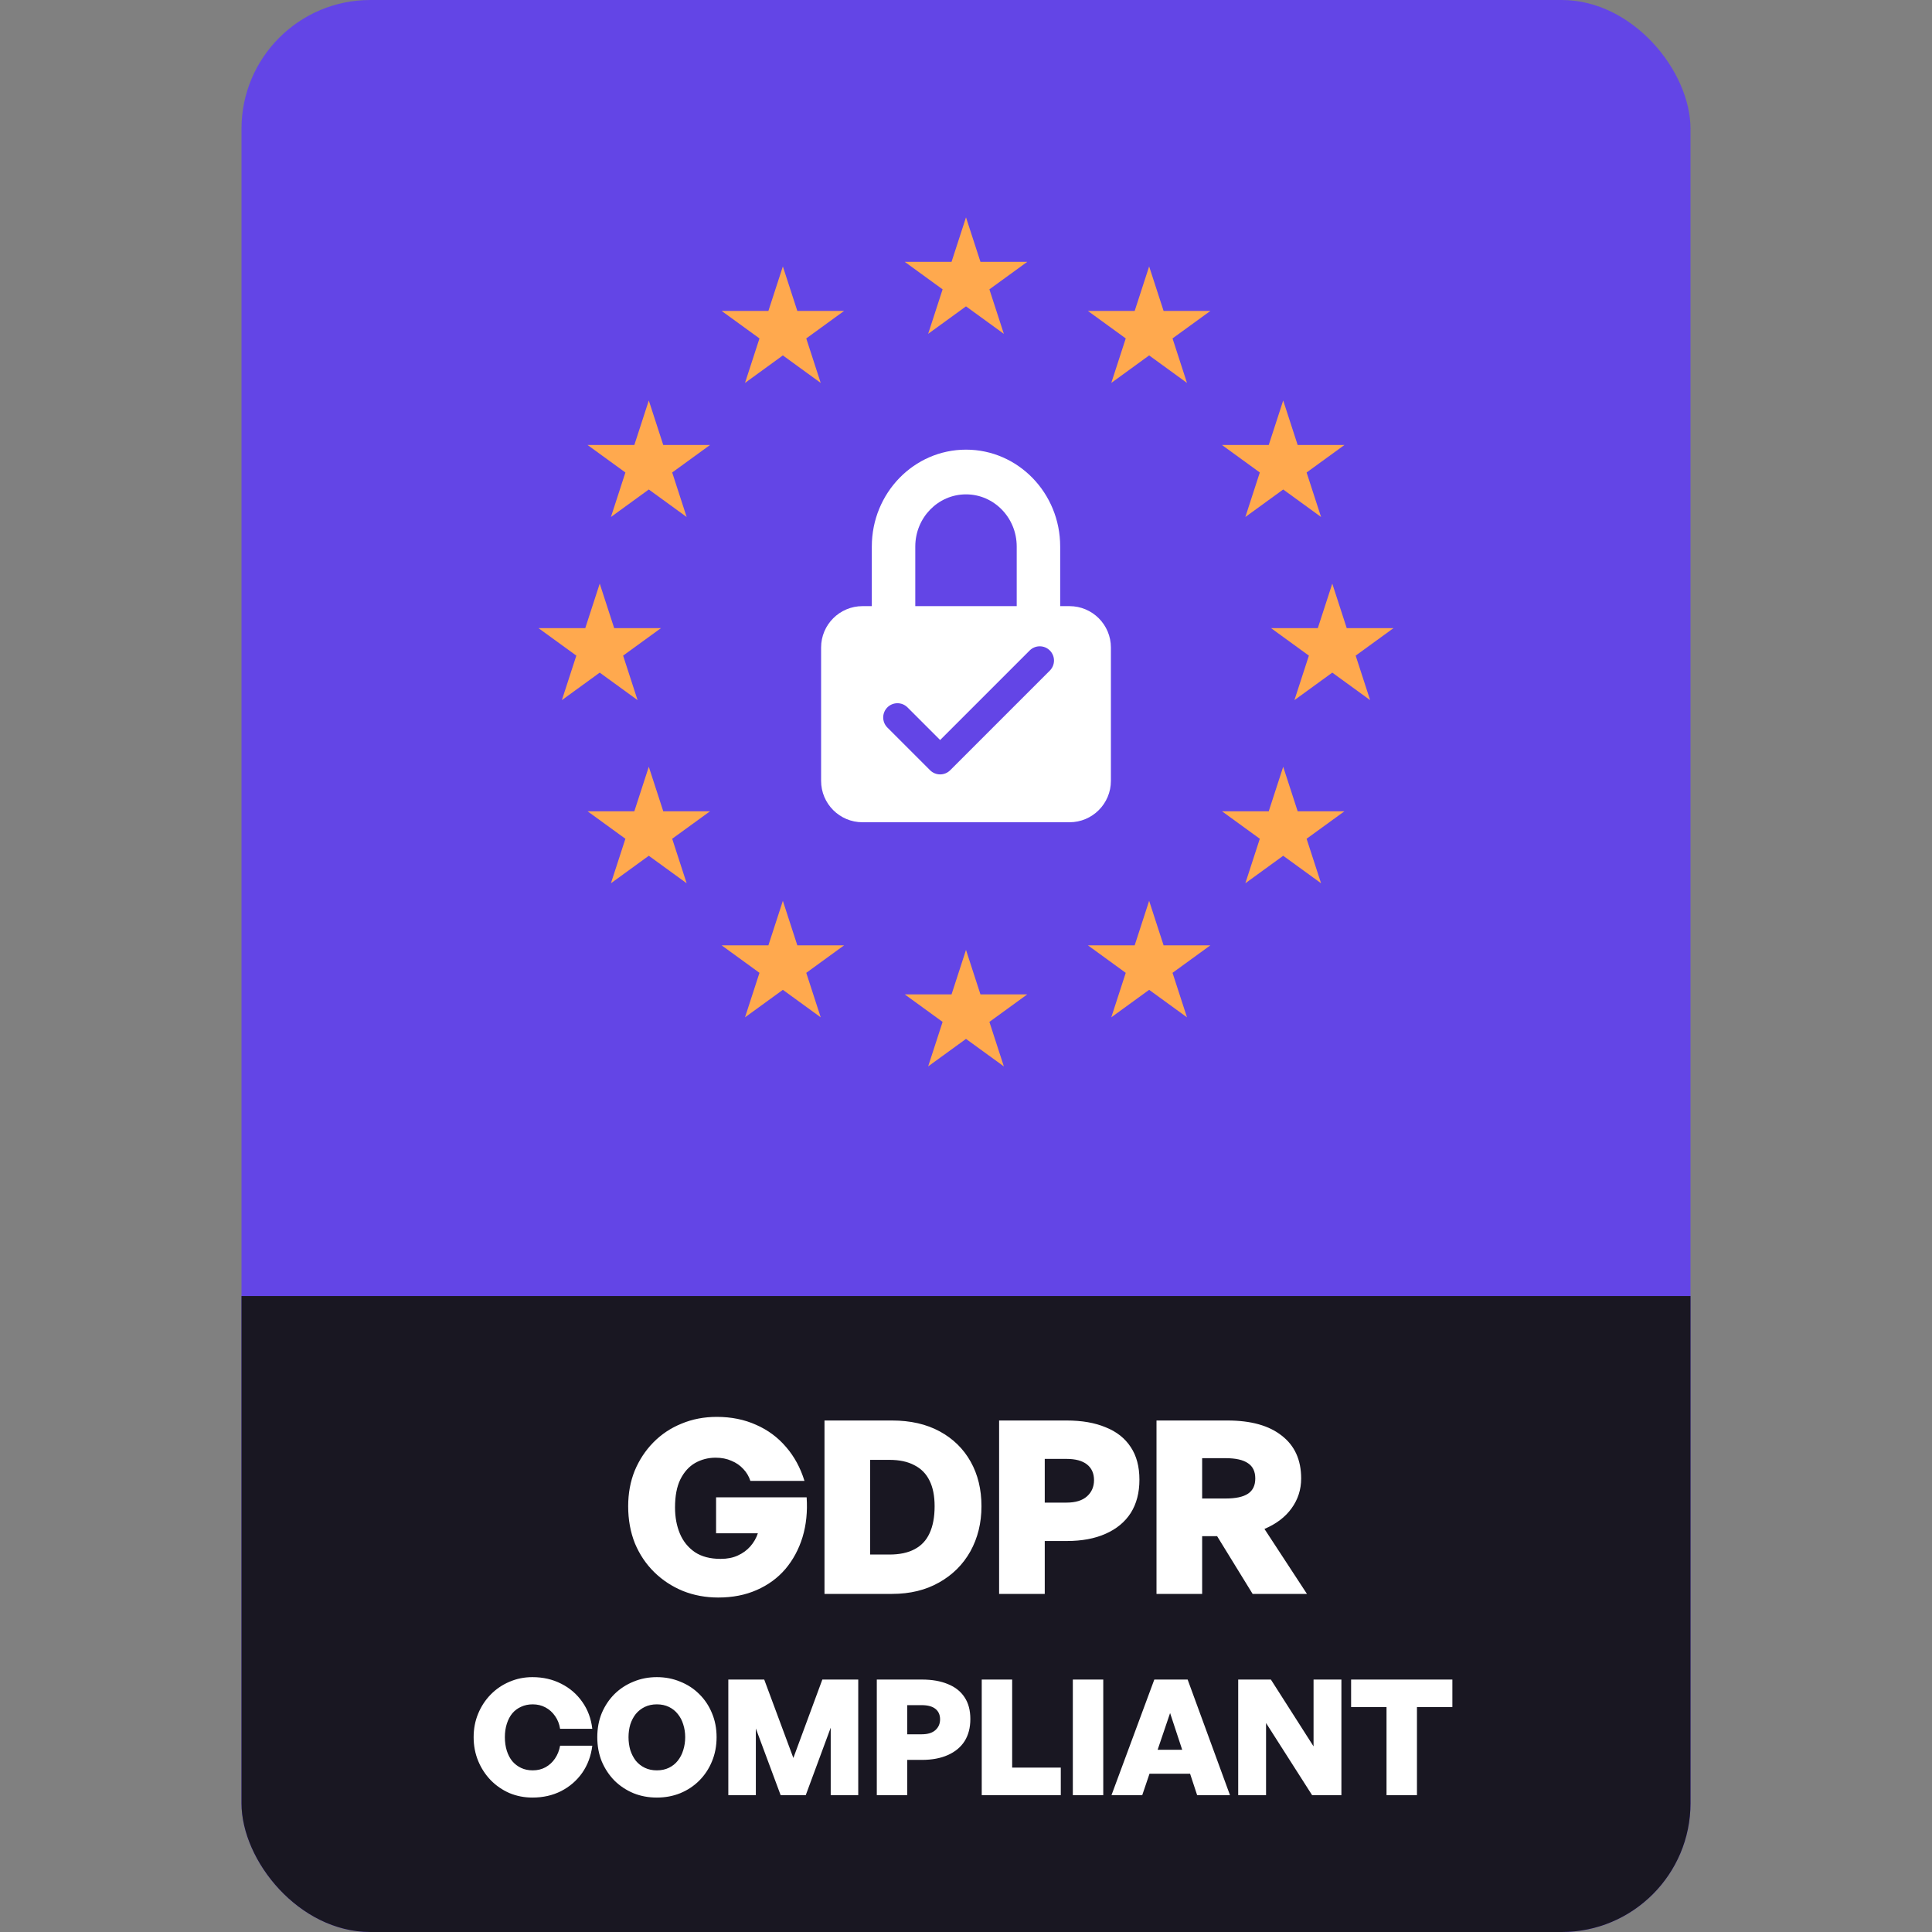 <svg xmlns="http://www.w3.org/2000/svg" fill="none" viewBox="0 0 240 240" height="240" width="240">
<rect x="0" y="0" width="240" height="240" fill="#808080" stroke="none"/>
<g clip-path="url(#clip0_7039_352)">
<rect fill="#6345E6" rx="16" height="240" width="180" x="30"></rect>
<rect fill="#191722" transform="translate(20 161)" height="79" width="200"></rect>
<path fill="white" d="M89.224 198.45C87.664 198.45 86.204 198.18 84.844 197.64C83.484 197.08 82.294 196.3 81.274 195.3C80.254 194.3 79.454 193.11 78.874 191.73C78.314 190.33 78.034 188.79 78.034 187.11C78.034 185.51 78.304 184.04 78.844 182.7C79.404 181.36 80.174 180.19 81.154 179.19C82.154 178.17 83.324 177.39 84.664 176.85C86.004 176.29 87.464 176.01 89.044 176.01C90.844 176.01 92.474 176.34 93.934 177C95.394 177.64 96.634 178.56 97.654 179.76C98.674 180.94 99.434 182.34 99.934 183.96H93.214C93.034 183.4 92.744 182.91 92.344 182.49C91.944 182.05 91.454 181.71 90.874 181.47C90.294 181.21 89.634 181.08 88.894 181.08C87.974 181.08 87.124 181.3 86.344 181.74C85.584 182.18 84.974 182.86 84.514 183.78C84.074 184.68 83.854 185.84 83.854 187.26C83.854 188.46 84.054 189.54 84.454 190.5C84.854 191.46 85.474 192.23 86.314 192.81C87.154 193.37 88.224 193.65 89.524 193.65C90.344 193.65 91.054 193.51 91.654 193.23C92.274 192.95 92.794 192.57 93.214 192.09C93.634 191.61 93.944 191.07 94.144 190.47H88.954V186H100.204C100.324 187.78 100.154 189.43 99.694 190.95C99.234 192.45 98.524 193.77 97.564 194.91C96.604 196.03 95.414 196.9 93.994 197.52C92.594 198.14 91.004 198.45 89.224 198.45ZM110.821 198H102.421V176.46H110.821C113.101 176.46 115.071 176.91 116.731 177.81C118.391 178.71 119.671 179.96 120.571 181.56C121.471 183.16 121.921 185.01 121.921 187.11C121.921 189.19 121.461 191.06 120.541 192.72C119.621 194.36 118.321 195.65 116.641 196.59C114.981 197.53 113.041 198 110.821 198ZM108.091 181.35V193.11H110.491C111.751 193.11 112.791 192.89 113.611 192.45C114.451 192.01 115.071 191.35 115.471 190.47C115.891 189.57 116.101 188.45 116.101 187.11C116.101 185.83 115.891 184.77 115.471 183.93C115.051 183.07 114.421 182.43 113.581 182.01C112.761 181.57 111.731 181.35 110.491 181.35H108.091ZM132.513 191.43H129.783V198H124.113V176.46H132.513C134.393 176.46 136.003 176.74 137.343 177.3C138.703 177.84 139.743 178.66 140.463 179.76C141.183 180.84 141.543 182.19 141.543 183.81C141.543 185.43 141.183 186.81 140.463 187.95C139.743 189.07 138.703 189.93 137.343 190.53C136.003 191.13 134.393 191.43 132.513 191.43ZM132.483 181.23H129.783V186.66H132.483C133.603 186.66 134.453 186.4 135.033 185.88C135.613 185.36 135.903 184.69 135.903 183.87C135.903 183.03 135.613 182.38 135.033 181.92C134.453 181.46 133.603 181.23 132.483 181.23ZM149.335 198H143.665V176.46H152.485C155.405 176.46 157.655 177.09 159.235 178.35C160.835 179.59 161.635 181.36 161.635 183.66C161.635 185.04 161.235 186.28 160.435 187.38C159.655 188.46 158.535 189.31 157.075 189.93L162.355 198H155.605L151.195 190.83H149.335V198ZM149.335 181.14V186.15H152.245C153.505 186.15 154.435 185.95 155.035 185.55C155.635 185.15 155.935 184.52 155.935 183.66C155.935 182.8 155.635 182.17 155.035 181.77C154.435 181.35 153.505 181.14 152.245 181.14H149.335Z"></path>
<path fill="white" d="M66.137 223.3C65.124 223.3 64.171 223.113 63.277 222.74C62.397 222.353 61.624 221.82 60.957 221.14C60.291 220.447 59.771 219.647 59.397 218.74C59.024 217.833 58.837 216.853 58.837 215.8C58.837 214.747 59.024 213.773 59.397 212.88C59.771 211.973 60.291 211.18 60.957 210.5C61.624 209.82 62.397 209.293 63.277 208.92C64.171 208.533 65.124 208.34 66.137 208.34C67.457 208.34 68.651 208.613 69.717 209.16C70.784 209.693 71.657 210.447 72.337 211.42C73.017 212.38 73.431 213.493 73.577 214.76H69.577C69.484 214.16 69.277 213.633 68.957 213.18C68.637 212.713 68.237 212.353 67.757 212.1C67.291 211.847 66.764 211.72 66.177 211.72C65.644 211.72 65.164 211.82 64.737 212.02C64.311 212.207 63.944 212.48 63.637 212.84C63.344 213.2 63.117 213.633 62.957 214.14C62.797 214.633 62.717 215.187 62.717 215.8C62.717 216.413 62.797 216.973 62.957 217.48C63.117 217.987 63.344 218.42 63.637 218.78C63.944 219.14 64.311 219.42 64.737 219.62C65.164 219.82 65.644 219.92 66.177 219.92C66.764 219.92 67.291 219.793 67.757 219.54C68.237 219.273 68.631 218.913 68.937 218.46C69.257 217.993 69.471 217.46 69.577 216.86H73.577C73.417 218.14 72.997 219.267 72.317 220.24C71.637 221.2 70.764 221.953 69.697 222.5C68.644 223.033 67.457 223.3 66.137 223.3ZM81.597 223.3C80.557 223.3 79.59 223.12 78.697 222.76C77.803 222.387 77.017 221.867 76.337 221.2C75.67 220.52 75.143 219.727 74.757 218.82C74.383 217.9 74.197 216.893 74.197 215.8C74.197 214.707 74.383 213.707 74.757 212.8C75.143 211.893 75.67 211.107 76.337 210.44C77.017 209.773 77.803 209.26 78.697 208.9C79.59 208.527 80.557 208.34 81.597 208.34C82.637 208.34 83.603 208.527 84.497 208.9C85.403 209.26 86.19 209.773 86.857 210.44C87.537 211.107 88.063 211.893 88.437 212.8C88.823 213.707 89.017 214.707 89.017 215.8C89.017 216.893 88.823 217.9 88.437 218.82C88.063 219.727 87.537 220.52 86.857 221.2C86.19 221.867 85.403 222.387 84.497 222.76C83.603 223.12 82.637 223.3 81.597 223.3ZM81.597 219.92C82.157 219.92 82.657 219.813 83.097 219.6C83.537 219.387 83.903 219.093 84.197 218.72C84.503 218.333 84.73 217.893 84.877 217.4C85.037 216.893 85.117 216.36 85.117 215.8C85.117 215.24 85.037 214.713 84.877 214.22C84.73 213.727 84.503 213.293 84.197 212.92C83.903 212.547 83.537 212.253 83.097 212.04C82.657 211.827 82.157 211.72 81.597 211.72C81.037 211.72 80.537 211.827 80.097 212.04C79.657 212.253 79.283 212.547 78.977 212.92C78.683 213.293 78.457 213.727 78.297 214.22C78.15 214.713 78.077 215.24 78.077 215.8C78.077 216.36 78.15 216.893 78.297 217.4C78.457 217.893 78.683 218.333 78.977 218.72C79.283 219.093 79.657 219.387 80.097 219.6C80.537 219.813 81.037 219.92 81.597 219.92ZM96.974 223L93.894 214.72V223H90.474V208.64H94.934L98.554 218.38L102.154 208.64H106.614V223H103.194V214.62L100.094 223H96.974ZM114.52 218.62H112.7V223H108.92V208.64H114.52C115.773 208.64 116.846 208.827 117.74 209.2C118.646 209.56 119.34 210.107 119.82 210.84C120.3 211.56 120.54 212.46 120.54 213.54C120.54 214.62 120.3 215.54 119.82 216.3C119.34 217.047 118.646 217.62 117.74 218.02C116.846 218.42 115.773 218.62 114.52 218.62ZM114.5 211.82H112.7V215.44H114.5C115.246 215.44 115.813 215.267 116.2 214.92C116.586 214.573 116.78 214.127 116.78 213.58C116.78 213.02 116.586 212.587 116.2 212.28C115.813 211.973 115.246 211.82 114.5 211.82ZM131.775 223H121.955V208.64H125.735V219.58H131.775V223ZM137.051 223H133.271V208.64H137.051V223ZM142.273 217.36H148.373L149.353 220.34H141.273L142.273 217.36ZM148.713 223L145.353 212.8L141.893 223H138.073L143.393 208.64H147.533L152.793 223H148.713ZM162.994 223L157.274 214.04V223H153.814V208.64H157.874L163.174 216.94V208.64H166.634V223H162.994ZM176.019 223H172.239V212.06H167.839V208.64H180.419V212.06H176.019V223Z"></path>
<path fill="#FFA94E" d="M120 27L121.796 32.528H127.608L122.906 35.944L124.702 41.472L120 38.056L115.298 41.472L117.094 35.944L112.392 32.528H118.204L120 27Z"></path>
<path fill="#FFA94E" d="M165.5 72.5L167.296 78.028H173.108L168.406 81.444L170.202 86.972L165.5 83.556L160.798 86.972L162.594 81.444L157.892 78.028H163.704L165.5 72.5Z"></path>
<path fill="#FFA94E" d="M159.404 49.75L161.2 55.278H167.013L162.31 58.694L164.107 64.222L159.404 60.806L154.702 64.222L156.498 58.694L151.796 55.278H157.608L159.404 49.75Z"></path>
<path fill="#FFA94E" d="M159.404 95.25L161.2 100.778H167.013L162.31 104.194L164.107 109.722L159.404 106.306L154.702 109.722L156.498 104.194L151.796 100.778H157.608L159.404 95.25Z"></path>
<path fill="#FFA94E" d="M142.75 111.904L144.546 117.432H150.358L145.656 120.849L147.452 126.376L142.75 122.96L138.048 126.376L139.844 120.849L135.142 117.432H140.954L142.75 111.904Z"></path>
<path fill="#FFA94E" d="M97.25 111.904L99.046 117.432H104.858L100.156 120.849L101.952 126.376L97.25 122.96L92.548 126.376L94.344 120.849L89.641 117.432H95.454L97.25 111.904Z"></path>
<path fill="#FFA94E" d="M120 118L121.796 123.528H127.608L122.906 126.944L124.702 132.472L120 129.056L115.298 132.472L117.094 126.944L112.392 123.528H118.204L120 118Z"></path>
<path fill="#FFA94E" d="M74.5 72.5L76.296 78.028H82.109L77.406 81.444L79.202 86.972L74.5 83.556L69.798 86.972L71.594 81.444L66.891 78.028H72.704L74.5 72.5Z"></path>
<path fill="#FFA94E" d="M80.596 95.25L82.392 100.778H88.204L83.502 104.194L85.298 109.722L80.596 106.306L75.893 109.722L77.689 104.194L72.987 100.778H78.8L80.596 95.25Z"></path>
<path fill="#FFA94E" d="M80.596 49.75L82.392 55.278H88.204L83.502 58.694L85.298 64.222L80.596 60.806L75.893 64.222L77.689 58.694L72.987 55.278H78.8L80.596 49.75Z"></path>
<path fill="#FFA94E" d="M97.25 33.096L99.046 38.624H104.858L100.156 42.04L101.952 47.568L97.25 44.151L92.548 47.568L94.344 42.04L89.641 38.624H95.454L97.25 33.096Z"></path>
<path fill="#FFA94E" d="M142.75 33.096L144.546 38.624H150.358L145.656 42.04L147.452 47.568L142.75 44.151L138.048 47.568L139.844 42.04L135.142 38.624H140.954L142.75 33.096Z"></path>
<path fill="white" d="M120 55.857C113.538 55.857 108.3 61.245 108.3 67.891V75.297H107.143C104.303 75.297 102 77.6 102 80.44V97C102 99.84 104.303 102.143 107.143 102.143H132.857C135.697 102.143 138 99.84 138 97V80.44C138 77.6 135.697 75.297 132.857 75.297H131.7V67.891C131.7 61.245 126.462 55.857 120 55.857ZM113.7 67.891V75.297H126.3V67.891C126.3 64.313 123.48 61.411 120 61.411C116.52 61.411 113.7 64.313 113.7 67.891ZM130.412 83.305L118.037 95.68C117.873 95.845 117.678 95.975 117.464 96.064C117.249 96.153 117.019 96.199 116.787 96.199C116.554 96.199 116.324 96.153 116.11 96.064C115.895 95.975 115.7 95.845 115.536 95.68L110.232 90.377C109.901 90.045 109.714 89.595 109.714 89.126C109.714 88.657 109.901 88.207 110.232 87.875C110.564 87.543 111.014 87.357 111.483 87.357C111.952 87.357 112.402 87.543 112.734 87.875L116.787 91.928L127.911 80.804C128.075 80.64 128.27 80.509 128.485 80.42C128.699 80.332 128.929 80.286 129.162 80.286C129.394 80.286 129.624 80.332 129.839 80.42C130.053 80.509 130.248 80.64 130.412 80.804C130.577 80.968 130.707 81.163 130.796 81.378C130.885 81.592 130.931 81.822 130.931 82.055C130.931 82.287 130.885 82.517 130.796 82.731C130.707 82.946 130.577 83.141 130.412 83.305Z" clip-rule="evenodd" fill-rule="evenodd"></path>
</g>
<defs>
<clipPath id="clip0_7039_352">
<rect fill="white" rx="16" height="240" width="180" x="30"></rect>
</clipPath>
</defs>
</svg>
